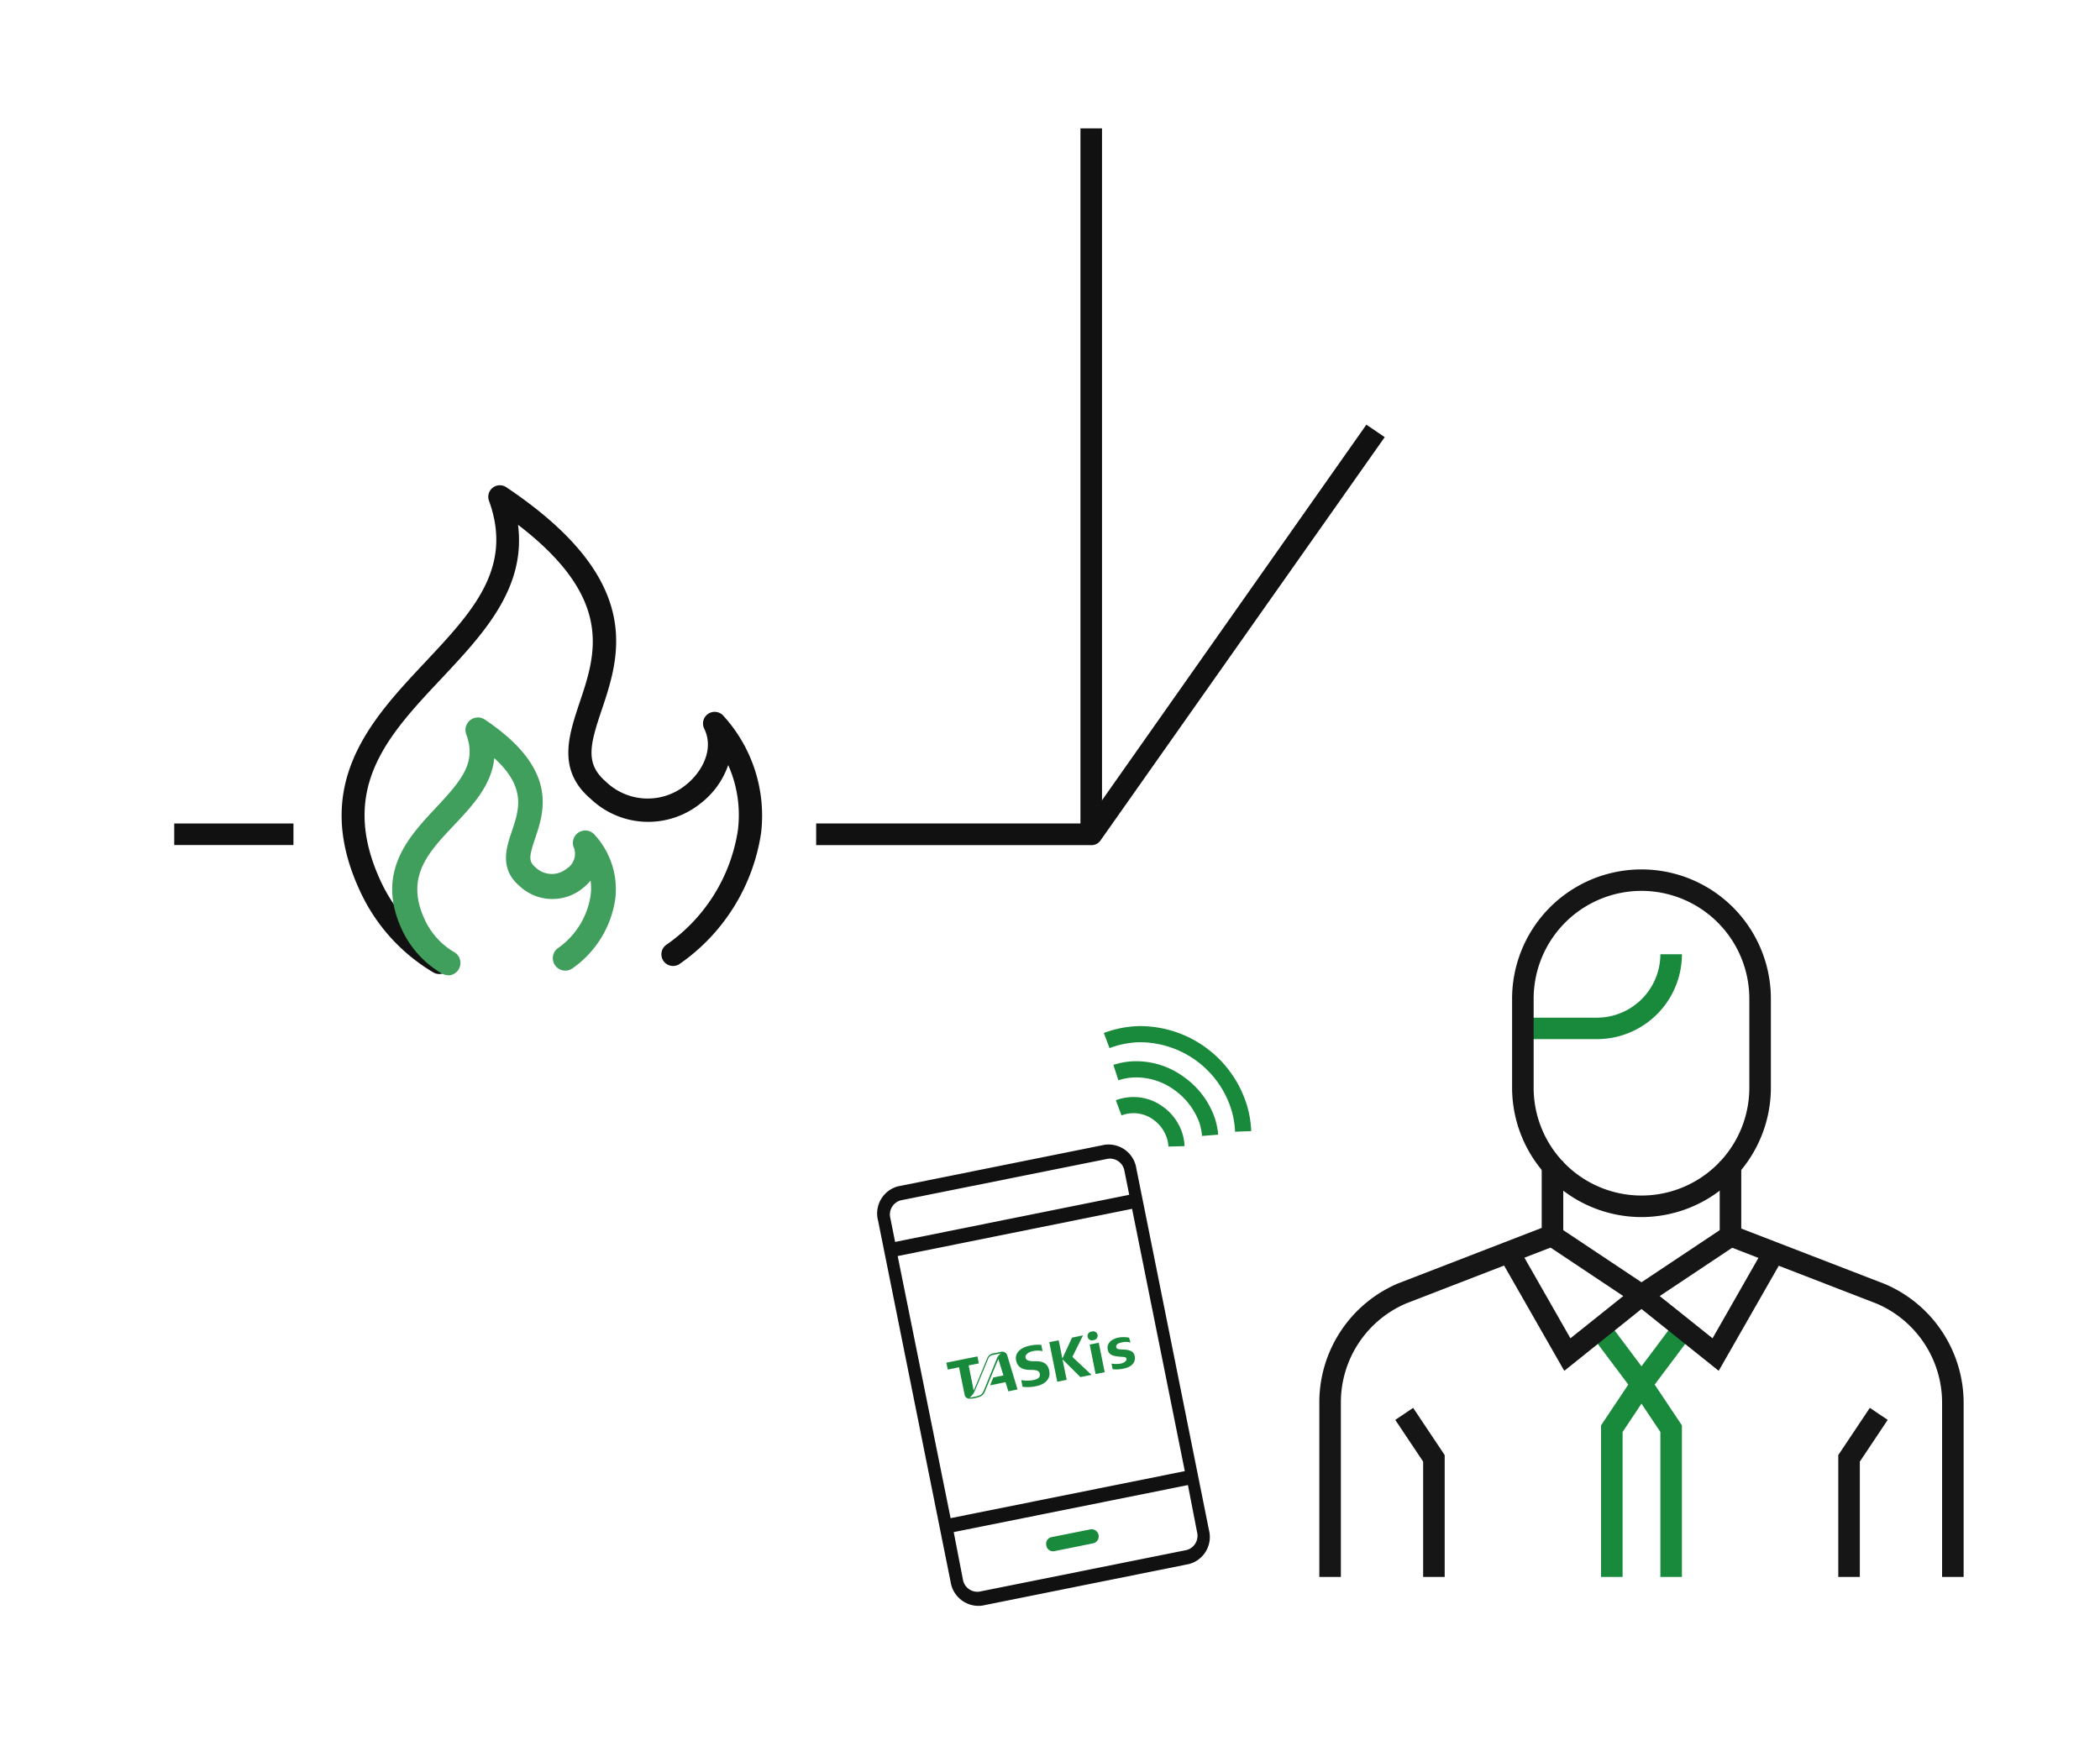 <svg xmlns="http://www.w3.org/2000/svg" viewBox="0 0 229 191"><defs><style>.cls-1{fill:none;}.cls-2{fill:#111;}.cls-3{fill:#409f5c;}.cls-4{fill:#198a3b;}.cls-5{fill:#161616;}</style></defs><title>after04</title><g id="レイヤー_2" data-name="レイヤー 2"><g id="レイヤー_1-2" data-name="レイヤー 1"><rect class="cls-1" width="229" height="191"/><path class="cls-2" d="M47.9,106.24a1.3,1.3,0,0,1-.65-.18,20,20,0,0,1-8-8.89c-5.4-11.62,1.23-18.68,7.08-24.91,5.18-5.52,9.66-10.28,7-17.62a1.26,1.26,0,0,1,1.89-1.49C70.36,63.3,67.61,71.5,65.6,77.48c-1.26,3.75-1.81,5.8.44,7.75a6.57,6.57,0,0,0,8.68.44c1.79-1.38,3.2-3.91,2.07-6.2a1.27,1.27,0,0,1,2.1-1.39A16.17,16.17,0,0,1,83,90.82a21.23,21.23,0,0,1-8.86,14.3,1.27,1.27,0,0,1-1.49-2.06,18.62,18.62,0,0,0,7.82-12.54,13.4,13.4,0,0,0-1.06-7.07,9,9,0,0,1-3.08,4.23,9.1,9.1,0,0,1-11.9-.53C60.73,84,62,80.27,63.19,76.67,65,71.32,67,65.3,56.49,57.24c.89,6.93-3.79,11.91-8.34,16.76-5.82,6.19-11.31,12-6.64,22.1a17.62,17.62,0,0,0,7.05,7.78,1.27,1.27,0,0,1-.66,2.36Z"/><path class="cls-3" d="M48.84,106.36a1.38,1.38,0,0,1-.7-.2,10.79,10.79,0,0,1-4.31-4.76c-2.9-6.26.75-10.14,3.68-13.27s4.47-5,3.32-8.07a1.36,1.36,0,0,1,2-1.6c8.08,5.39,6.54,10,5.52,13-.64,1.91-.73,2.47,0,3.1a2.56,2.56,0,0,0,3.43.2,1.94,1.94,0,0,0,.84-2.21,1.35,1.35,0,0,1,2.23-1.49A8.79,8.79,0,0,1,67.1,98a11.19,11.19,0,0,1-4.73,7.66,1.36,1.36,0,0,1-1.59-2.2,8.55,8.55,0,0,0,3.62-5.77,6,6,0,0,0,0-1.64,6.21,6.21,0,0,1-.9.87,5.25,5.25,0,0,1-6.86-.29c-2.2-1.89-1.43-4.19-.81-6,.78-2.33,1.59-4.73-1.93-7.94-.3,3-2.44,5.25-4.4,7.33-2.85,3-5.32,5.67-3.19,10.27a8,8,0,0,0,3.25,3.58,1.36,1.36,0,0,1-.7,2.52Z"/><path class="cls-4" d="M174.15,113.34h-8.09V111h8.09a6.93,6.93,0,0,0,6.91-6.92h2.35A9.27,9.27,0,0,1,174.15,113.34Z"/><path class="cls-5" d="M146.22,172h-2.35V153a14.09,14.09,0,0,1,8.55-13l15.7-6.07v-7.28h2.35v8.89l-17.16,6.64A11.73,11.73,0,0,0,146.22,153Z"/><path class="cls-5" d="M214.13,172h-2.35V153a11.76,11.76,0,0,0-7.13-10.81l-17.12-6.62v-8.89h2.35V134l15.66,6.05a14.11,14.11,0,0,1,8.59,13Z"/><path class="cls-5" d="M179,132.75a14.13,14.13,0,0,1-14.11-14.11v-9.7a14.11,14.11,0,1,1,28.22,0v9.7A14.13,14.13,0,0,1,179,132.75Zm0-35.58a11.77,11.77,0,0,0-11.76,11.77v9.7a11.76,11.76,0,1,0,23.52,0v-9.7A11.77,11.77,0,0,0,179,97.17Z"/><polygon class="cls-4" points="176.94 172 174.59 172 174.59 155.47 177.56 151.02 173.21 145.22 175.09 143.81 180.44 150.94 176.94 156.19 176.94 172"/><polygon class="cls-5" points="179 142.69 168.65 135.79 169.95 133.83 179 139.86 188.05 133.83 189.35 135.79 179 142.69"/><polygon class="cls-5" points="170.58 149.52 163.43 137.01 165.47 135.84 171.25 145.97 178.27 140.36 179.73 142.19 170.58 149.52"/><polygon class="cls-4" points="183.41 172 181.06 172 181.06 156.19 177.56 150.94 182.91 143.81 184.79 145.22 180.44 151.02 183.41 155.47 183.41 172"/><polygon class="cls-5" points="157.54 172 155.19 172 155.19 159.42 152.15 154.87 154.1 153.56 157.54 158.71 157.54 172"/><polygon class="cls-5" points="202.81 172 200.46 172 200.46 158.71 203.9 153.56 205.85 154.87 202.81 159.42 202.81 172"/><polygon class="cls-5" points="187.42 149.52 178.27 142.19 179.73 140.36 186.75 145.97 192.53 135.84 194.57 137.01 187.42 149.52"/><path class="cls-2" d="M119,92.18H89V89.82h29.39L149,46.32,151,47.68l-31,44A1.18,1.18,0,0,1,119,92.18Z"/><rect class="cls-2" x="117.82" y="14" width="2.35" height="76"/><path class="cls-4" d="M114.92,169.2a.74.74,0,0,1-.82-.63.75.75,0,0,1,.51-.9l4.36-.87a.78.78,0,0,1,.3,1.52Z"/><path class="cls-2" d="M107.1,175.13a3.08,3.08,0,0,1-3.44-2.6l-7.91-39.4a3.06,3.06,0,0,1,2.16-3.73l22.57-4.54a3.07,3.07,0,0,1,3.44,2.61l7.91,39.4a3.05,3.05,0,0,1-2.16,3.72ZM105,172.26a1.6,1.6,0,0,0,1.82,1.34l22.56-4.53a1.61,1.61,0,0,0,1.16-1.94l-1-5.15L104,167.11Zm-1.34-6.67,25.54-5.13-5.75-28.61L97.89,137Zm-5.42-34.67a1.6,1.6,0,0,0-1.15,1.94l.52,2.6,25.53-5.14-.52-2.59a1.6,1.6,0,0,0-1.81-1.34Z"/><path class="cls-4" d="M134.68,123.44a9.43,9.43,0,0,0-.61-3,10.47,10.47,0,0,0-9.91-6.76,10.05,10.05,0,0,0-3.17.64l-.62-1.65a11.79,11.79,0,0,1,3.73-.75,12.21,12.21,0,0,1,11.62,7.89,11.07,11.07,0,0,1,.72,3.56Z"/><path class="cls-4" d="M127.41,125.06a3.34,3.34,0,0,0-.23-1.11,4,4,0,0,0-1.43-1.84,3.66,3.66,0,0,0-3.45-.45l-.62-1.65a5.42,5.42,0,0,1,5.08.66,5.72,5.72,0,0,1,2.07,2.65,5.24,5.24,0,0,1,.34,1.69Z"/><path class="cls-4" d="M131.08,123.9a6.48,6.48,0,0,0-.27-1.38,7.54,7.54,0,0,0-2.8-3.67,7.05,7.05,0,0,0-4.56-1.32,6.16,6.16,0,0,0-1.49.3l-.55-1.68a8.65,8.65,0,0,1,1.9-.38,8.77,8.77,0,0,1,5.71,1.64,9.14,9.14,0,0,1,3.46,4.57,7.81,7.81,0,0,1,.36,1.78Z"/><path class="cls-4" d="M113.55,146.69a4.15,4.15,0,0,0-1.28.09c-.87.18-1.67.72-1.46,1.64s1,1,1.64,1,.87.12.93.4,0,.57-.71.71a3.86,3.86,0,0,1-1.31,0l.15.73a4.33,4.33,0,0,0,1.49-.07c.8-.16,1.64-.68,1.41-1.72s-1.1-1-1.72-1-.8-.16-.86-.4.22-.58.8-.7a2.48,2.48,0,0,1,1.06,0Z"/><polygon class="cls-4" points="119.03 149.96 116.94 148 118.1 145.65 116.9 145.9 115.85 148.18 115.45 146.19 114.42 146.39 115.29 150.71 116.32 150.5 115.86 148.26 117.81 150.2 119.03 149.96"/><rect class="cls-4" x="119.14" y="146.52" width="1.01" height="3.28" transform="translate(-26.84 26.47) rotate(-11.36)"/><path class="cls-4" d="M119.24,146.17a.48.48,0,1,0-.19-.93.48.48,0,1,0,.19.93Z"/><path class="cls-4" d="M123.12,145.9a3.08,3.08,0,0,0-1.18,0c-.6.12-1.3.54-1.14,1.31.12.59.58.68,1.15.75s.85,0,.89.25-.3.45-.63.52a3.16,3.16,0,0,1-1,0l.12.61a3.46,3.46,0,0,0,1.26-.08c.81-.16,1.28-.67,1.15-1.33-.08-.4-.32-.68-1.09-.72s-.89-.06-.93-.29.17-.41.56-.49a2,2,0,0,1,1,0Z"/><path class="cls-4" d="M109.83,147.81a.56.56,0,0,0-.63-.37l-.54.11h0l-.35.07a.86.86,0,0,0-.66.53s-1.28,3.1-1.47,3.53v0l-.55-2.75,1.11-.22-.15-.76-1.12.22-2.27.46h0l.15.75h0l1.23-.25.61,3a.54.54,0,0,0,.64.42l.19,0,.31-.06h0c.67-.14.87-.28,1.08-.73,0,0,1.14-2.8,1.46-3.52l.55,1.78-1.1.22-.35.86,1.68-.34.31,1,1-.21Zm-4.34,4.72Zm1.77-.81c-.18.38-.33.51-1,.63l-.55.11a1.83,1.83,0,0,0,.57-.71c.19-.43,1.39-3.32,1.47-3.53a.69.69,0,0,1,.55-.44l.85-.17a1.35,1.35,0,0,0-.41.48C108.55,148.57,107.34,151.53,107.26,151.72Z"/><rect class="cls-2" x="19" y="89.82" width="13" height="2.35"/></g></g></svg>